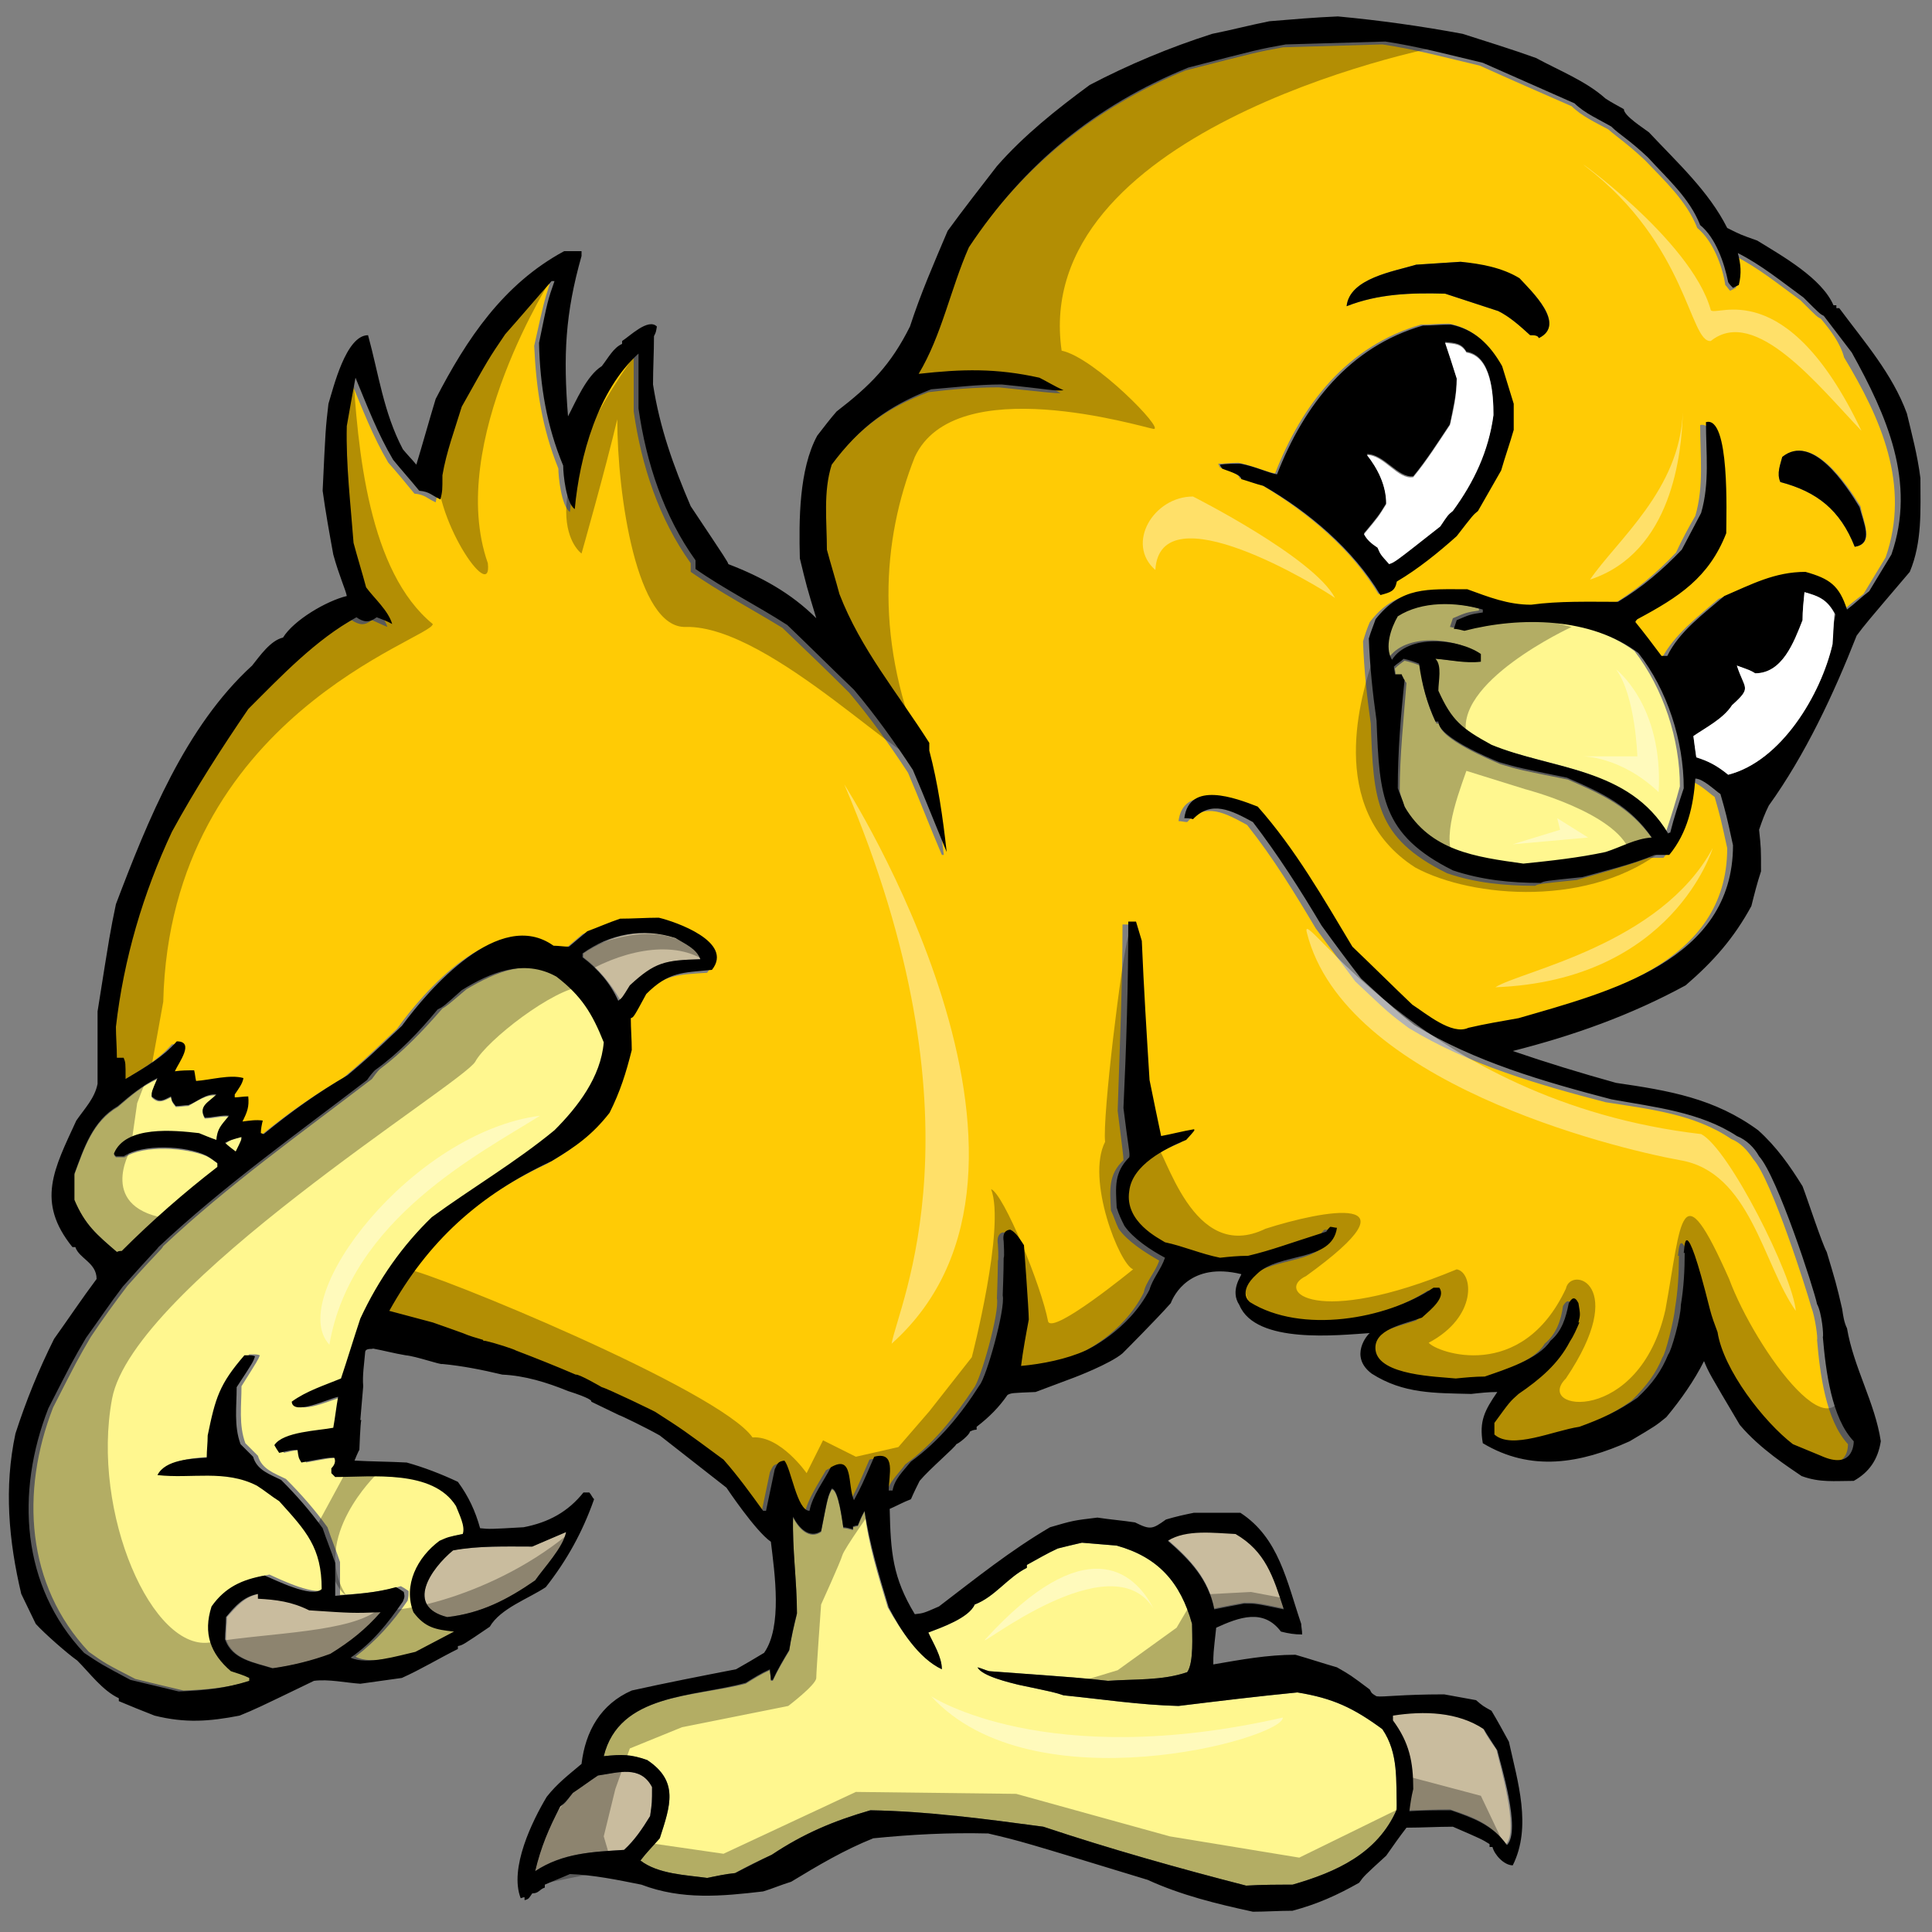 <?xml version="1.0" encoding="utf-8"?>
<!-- Generator: Adobe Illustrator 17.0.0, SVG Export Plug-In . SVG Version: 6.00 Build 0)  -->
<!DOCTYPE svg PUBLIC "-//W3C//DTD SVG 1.1//EN" "http://www.w3.org/Graphics/SVG/1.1/DTD/svg11.dtd">
<svg version="1.1" id="Layer_1" xmlns="http://www.w3.org/2000/svg" xmlns:xlink="http://www.w3.org/1999/xlink" x="0px" y="0px"
	 width="200px" height="200px" viewBox="0 0 200 200" enable-background="new 0 0 200 200" xml:space="preserve">
<rect x="0" y="0" width="200" height="200" fill="#808080" stroke="none"/>
<path id="color3" fill="#C9BC9E" d="M120.9,159.4c1.9-1.2,4.8-0.8,7-0.7c3.1,1.8,3.9,4.4,5,7.8c-2.9-0.6-2.9-0.6-4.1-0.6
	c-1.1,0.2-2.1,0.4-3.1,0.6C125.1,163.4,123.2,161.4,120.9,159.4z M145.8,187.4c1.4,0,2.8-0.1,4.3-0.1c2.4,0.8,4.3,1.5,5.8,3.6
	c1.4-1.4-0.7-8.4-1-9.8c-0.5-0.7-1-1.4-1.4-2.2c-2.6-1.8-6.2-2-9.4-1.4v0.5c1.7,2.3,2.1,4.2,2.1,7.1
	C146.1,185.9,145.9,186.7,145.8,187.4z M65.3,102c2.6-2.4,3.6-2.6,7.3-2.7c-0.4-1.1-1.7-1.6-2.6-2.2c-3.4-1.1-6.8-0.3-9.6,1.6v0.4
	c1.6,1.2,2.8,2.7,3.8,4.4C64.5,103.3,64.5,103.3,65.3,102z M67.5,185c-1.2-2.3-3.5-1.5-5.6-1.2c-0.9,0.6-1.7,1.2-2.6,1.8
	c-0.8,1.1-0.8,1.1-1.3,1.4c-1.2,2.3-2,4.1-2.6,6.7c2.8-1.9,6-2,9.2-2.2c1.1-1,1.9-2.2,2.7-3.5C67.5,186.6,67.5,186.6,67.5,185z
	 M39.5,166.8c-2.9,0.1-2.9,0.1-7.4-0.2c-1.8-0.9-3.4-1.1-5.3-1.2V165c-1.5,0.3-2.3,1.3-3.3,2.4c0,0.7-0.1,1.5-0.1,2.3
	c0.7,2.1,3,2.4,4.9,3c2.1-0.3,4.1-0.8,6.1-1.5C36.3,169.9,37.9,168.7,39.5,166.8z M46.3,167.4c3.5-0.4,6.3-1.8,9.1-3.8
	c0.9-1.3,2.9-3.4,3.2-5c-1.2,0.5-2.4,1-3.5,1.5c-2.7,0-5.7-0.1-8.3,0.4C44.6,162.4,41.9,166.3,46.3,167.4z"/>
<path id="color2" fill="#FFCB05" d="M188.5,33c-0.4-0.2-0.4-0.2-2.1-1.9c-2.2-1.6-4.4-3.4-6.8-4.6c0.3,1.2,0.4,2.1,0.1,3.3l-0.6,0.3
	c-0.2-0.2-0.3-0.4-0.5-0.6c-0.3-2-1.3-4.6-2.9-5.9c-1.1-2.8-3.4-4.9-5.4-7c-1.8-1.7-2.9-2.4-3.8-3.2c-1.3-0.7-2.8-1.4-3.8-2.4
	c-3.2-1.4-6.4-2.8-9.5-4.2c-3.4-0.8-6.7-1.7-10.1-2.2c-3.5,0.1-6.9,0.2-10.3,0.3c-2.7,0.5-2.7,0.5-10.1,2.4
	c-9.5,3.9-16.9,10-22.7,18.6c-1.9,4.3-2.8,9-5.2,13.1c4.5-0.5,8.1-0.6,12.5,0.4c0.8,0.4,1.6,0.8,2.5,1.3c-1,0-1.5-0.1-6.4-0.6
	c-2.5,0-4.9,0.2-7.3,0.5c-4.5,1.7-7.4,3.9-10.3,7.8c-0.9,2.8-0.5,5.9-0.5,8.8c0.4,1.5,0.9,3.1,1.3,4.6c2.3,5.8,6,10.2,9.3,15.4
	c0,0.2,0,0.5,0,0.8c0.9,3.4,1.4,7,1.8,10.5h-0.2c-1.2-2.8-2.3-5.7-3.5-8.5c-1.9-2.9-3.9-5.7-6.1-8.3c-2.3-2.3-4.6-4.5-6.9-6.7
	c-3.1-1.9-6.5-3.7-9.5-5.8c0-0.3,0-0.6,0-0.9c-3.3-4.6-5.1-10.1-5.9-15.7c0-1.9,0-3.8,0-5.7c-4.2,3.8-6.1,10.6-6.6,16.1
	c-0.9-0.6-1.2-3.7-1.2-4.5c-1.7-4.2-2.3-8.3-2.5-12.7c1-4.5,1-4.5,1.6-6.4c-0.1,0-0.2,0-0.3,0c-1.6,1.8-3.2,3.7-4.8,5.5
	c-1.7,2.5-1.7,2.5-4.5,7.5c-0.7,2.4-1.5,4.7-2,7.1c0,1.6,0,1.6-0.2,2.5c-0.9-0.4-1.1-0.8-2.2-0.9c-0.9-1.1-1.8-2.2-2.7-3.2
	c-1.6-2.7-2.7-5.6-3.9-8.5c-0.3,1.6-0.6,3.3-0.9,5c-0.1,4,0.3,8.1,0.7,12.1c0.4,1.5,0.9,3,1.3,4.6c0.8,1.2,2.3,2.5,2.7,3.8
	c-0.5-0.2-1.1-0.5-1.6-0.7c-0.8,0.6-1.3,0.5-2.1,0c-4.2,2.3-7.8,6.2-11.2,9.5c-2.8,4.1-5.5,8.3-7.9,12.7c-3,6.4-5,13.2-5.8,20.2
	c0,1.1,0,2.1,0.1,3.2h0.7c0.1,0.5,0.1,0.5,0.2,2.2c2-1.2,3.8-2.2,5.3-3.9c1.9,0,0.2,2.2-0.2,3.1c0.6,0,1.3-0.1,2-0.1
	c0,0.3,0.1,0.7,0.2,1.1c1.4-0.1,3.5-0.8,4.9-0.3c-0.1,0.7-0.5,1.2-0.9,1.7c0,0.1,0,0.2,0,0.3c0.5,0,1-0.1,1.4-0.1
	c0.1,1.2-0.1,1.6-0.6,2.6c0.7-0.1,1.3-0.3,2.1-0.1c-0.1,0.4-0.2,0.8-0.2,1.3c0.1,0,0.2,0,0.3,0.1c2.8-2.3,5.6-4.3,8.7-6.1
	c1.9-1.6,1.9-1.6,5.6-5.1c2.7-3.8,10.1-12.3,15.7-8.3c0.5,0,1.1,0,1.6,0.1c0.6-0.5,1.3-1.1,1.9-1.6c1.1-0.4,2.3-0.9,3.4-1.3
	c1.3,0,2.6-0.1,4-0.1c1.7,0.4,7.8,2.5,5.5,5.4c-3.1,0.2-4.6,0.2-6.8,2.5c-1.3,2.3-1.3,2.3-1.6,2.5c0,1.1,0.1,2.2,0.1,3.3
	c-0.6,2.4-1.2,4.3-2.3,6.5c-1.8,2.3-3.4,3.5-6,5c-7.5,3.5-12.8,8.3-16.8,15.5c1.5,0.4,3,0.8,4.5,1.2c1.3,0.5,2.3,0.8,3.1,1.1
	c0.7,0.3,1.4,0.5,2.1,0.7c0,0,0.1,0,0.1,0.1l0.1,0c1,0.3,3.1,0.9,3.2,1c2.1,0.8,4.1,1.6,6.2,2.5c0.4-0.1,2.7,1.3,2.7,1.3
	c0.5,0,5.7,2.6,5.6,2.6c2.7,1.8,2.7,1.8,7,4.9c1.4,1.7,2.8,3.5,4.1,5.3h0.3c0.3-1.4,0.6-2.9,0.9-4.3c0.3-0.6,0.3-0.8,1-0.9
	c0.7,0.9,1.3,5.2,2.6,5.2c0.3-1.5,1.4-3.1,2.2-4.5c2.4-1.4,1.7,1.7,2.4,3.4c0.8-1.5,0.8-1.5,2.1-4.5c2.3-0.6,1.5,1.9,1.5,3.5h0.3
	c0.2-1.2,1.2-2,1.9-3c2.9-2.1,5.1-4.9,7.1-7.9c0.7-0.8,2.7-7.9,2.4-9.3c0-0.1,0.1-2.7,0.1-3.9c0.1-0.1,0-1.7,0-1.7
	c-0.2-1.2,0.6-1.3,0.7-1.2c0.6,0.3,1.1,1,1.4,1.6c0,0.1,0.5,6.7,0.5,7.7c-0.3,1.6-0.5,3.2-0.8,4.8c2.2-0.2,4.7-0.7,6.7-1.6
	c0,0,4.4-1.9,6.6-6.3c0.2-1.1,1.2-2.1,1.6-3.3c-1.4-0.8-3.3-2-4.2-3.3c0,0,0,0,0,0c-0.3-0.6-0.5-1.3-0.8-1.9
	c-0.1-2.1-0.3-3.7,1.3-5.2c0-0.4-0.1-1.1-0.6-5.1c0.2-6.4,0.5-12.9,0.5-19.3c0.2,0,0.5,0,0.8,0c0.2,0.6,0.4,1.3,0.6,2
	c0.2,4.8,0.5,9.6,0.8,14.4c0.4,1.9,0.8,3.8,1.2,5.8c1.1-0.2,2.2-0.5,3.4-0.7c0.1,0.1,0.1,0.1-0.8,1.1c-2.2,0.9-5.5,2.6-5.9,5.3
	c-0.4,3.2,3.1,4.9,3.7,5.3c1.9,0.4,3.7,1.3,5.7,1.6c1-0.1,1.9-0.1,2.9-0.2c2.5-0.6,3.9-1.3,8.1-2.5c0.1-0.2,0.2-0.3,0.4-0.5
	c0.2,0,0.5,0,0.7,0.1c-0.5,3.6-6,2.6-8.3,4.8c-2,1.8-0.7,2.9-0.7,2.9c5.3,3.3,14.1,1.7,19-1.5h0.6c0.7,1-0.8,2.2-1.8,3.1
	c-2,0.7-5.2,1.2-4.8,3.4c0.4,2.7,6.3,2.7,8.3,2.9c1-0.1,2-0.2,3-0.2c2-0.7,5.7-1.8,6.8-3.7c0,0,0,0,0,0c1.2-1,1.7-2.4,1.9-3.9
	c0.3-0.5,0.6-0.8,1,0c0.1,1.2,0.1,1.2,0,2c0,0,0.1,0,0.1,0c-0.3,0.7-0.6,1.4-1,2c0,0,0,0,0,0c-1.2,2.4-3.1,4-5.3,5.4
	c-0.9,0.8-0.9,0.8-2.5,3c0,0.4,0,0.8,0,1.2c1.8,1.6,6.2-0.4,8.8-0.8c2.3-0.8,4-1.6,6-3c1.6-1.6,2.5-2.8,3.2-4.5
	c0.3-0.3,1.2-3.9,1.3-5.1c0.3-1.8,0.4-3.6,0.4-5.4c0,0,0,0-0.1,0c0.1-0.4,0.1-5,2.7,5.8c0.2,0.8,0.4,1.6,0.8,2.4
	c0.7,3.9,4.8,9.3,7.8,11.6c1,0.4,1.9,0.8,2.9,1.2c3.4,1.4,3.4-1.2,3.4-1.5c-2.3-2.5-2.9-7.3-3.2-10.8c0.1-0.1-0.2-2.4-0.6-3.4
	c-0.4-1.5-4.1-13.2-6-15.3c-0.6-0.9-1.3-1.7-2.3-2.1c-3.8-2.6-8.6-3.1-13-3.8c-6.9-1.8-14.2-3.9-20.4-7.7c-2-1.5-2-1.5-5.5-4.8
	c-1.4-1.9-2.8-3.7-4.1-5.5c-2.2-3.7-4.4-7.3-7.1-10.7c-2.2-1.2-4.3-2.4-6.2-0.3c-0.3,0-0.6-0.1-0.9-0.1c0.5-3.9,5.3-2.1,7.6-1.2
	c3.9,4.3,6.8,9.5,9.8,14.5c2,2,4.1,4,6.2,6c1.4,0.9,4.1,3.2,5.8,2.4c1.7-0.3,3.5-0.7,5.2-1c9.3-2.7,22.2-5.9,22.2-17.9
	c-0.7-3.2-0.7-3.2-1.3-5.3c-0.6-0.4-1.8-1.6-2.6-1.6c-0.2,2.8-0.8,5.7-2.7,7.9h-1.5c-2.5,0.9-5,1.6-7.5,2.3
	c-3.9,0.4-3.9,0.4-4.3,0.6c-3.1,0-6.2-0.3-9.1-1.3c-7.5-3.7-7.6-7.6-7.9-15.5c-0.4-2.8-0.7-5.6-0.8-8.5c0.2-0.7,0.4-1.3,0.7-2
	c2.6-3.4,5.3-3.1,9.5-3.1c2.2,0.9,4.2,1.6,6.6,1.6c2.9-0.5,6-0.3,9-0.3c2.5-1.5,4.6-3.3,6.6-5.4c0.6-1.3,1.3-2.6,2-3.8
	c0.9-3.1,0.5-6.2,0.5-9.4c2.5-0.6,2.1,9.7,2.1,11.5c-1.8,4.6-5,6.6-9.2,8.9c-0.1,0.1-0.1,0.2-0.2,0.3c0.9,1.2,1.8,2.3,2.7,3.5h0.6
	c1.3-2.5,3.8-4.4,5.9-6.2c2.8-1.2,5.2-2.5,8.4-2.5c2.5,0.7,3.5,1.4,4.3,3.9c0.7-0.7,1.5-1.3,2.3-1.9c0.8-1.3,1.5-2.5,2.3-3.8
	c2.6-7.5-0.5-14.4-4.3-20.7C190.5,35.5,189.5,34.2,188.5,33z M156.5,44.4c-0.4,1.4-0.9,2.8-1.3,4.2c-0.8,1.4-1.6,2.8-2.4,4.2
	c-0.5,0.4-0.5,0.4-2.2,2.6c-1.9,1.7-4,3.4-6.2,4.7c-0.1,1.1-0.6,1.2-1.7,1.4c-2.8-4.7-7.4-8.5-12.1-11.3c-0.8-0.2-1.5-0.5-2.3-0.7
	c0-0.5-1.5-0.9-2-1.1c-0.1-0.1-0.1-0.3-0.2-0.4c0.7,0,1.3-0.1,2.1-0.1c1.5,0.3,3,1,3.8,1.1c2.8-7.2,7.5-13.2,15.1-15.4
	c1,0,1.9-0.1,2.9-0.1c2.5,0.5,4,2,5.1,4.1c0.4,1.3,0.8,2.6,1.2,3.9V44.4L156.5,44.4z M159.3,35c-0.1-0.3-0.5-0.3-0.9-0.3
	c-1.1-1-2.1-1.9-3.3-2.5c-1.8-0.6-3.7-1.2-5.5-1.8c-3.5-0.1-6.9,0-10.2,1.3c0.3-2.9,4.9-3.6,7.2-4.3c1.5-0.1,3.1-0.2,4.6-0.3
	c2.1,0.3,4.3,0.7,6.1,1.8C158.5,30.1,162.2,33.5,159.3,35z M192,56.6c-1.5-3.8-3.9-5.7-7.7-6.7c-0.4-0.9,0-1.8,0.2-2.6
	c3.2-2.5,6.7,2.9,8.1,5.1C192.9,54.1,194.1,56.3,192,56.6z"/>
<path id="color1" fill="#FFF78F" d="M91.9,166.4c1.3,2.3,3.2,5.2,5.6,6.4c0-1.3-0.9-2.7-1.4-3.8c1.3-0.5,4.2-1.5,4.8-2.9
	c2.1-0.8,3.4-2.8,5.4-3.8v-0.3c1.1-0.6,2.1-1.2,3.2-1.7c0.8-0.2,1.6-0.4,2.5-0.6c1.2,0.1,2.4,0.2,3.6,0.3c4.3,1.2,6.6,3.8,7.8,8.1
	c0,1.1,0.2,4-0.5,5c-2.6,0.9-5.5,0.7-8.2,0.9c-2.7-0.3-2.7-0.3-12.3-1c-0.4-0.1-0.8-0.3-1.2-0.4c0.4,0.9,3.4,1.6,4.2,1.8
	c3.8,0.8,3.8,0.8,4.7,1.1c4,0.4,7.9,1,11.9,1.1c4.1-0.5,8.2-1,12.3-1.4c3.7,0.6,5.8,1.6,8.8,3.8c1.7,2.5,1.4,5.3,1.5,8.3
	c-2,4.6-6.3,6.5-10.8,7.8c-1.6,0-3.2,0-4.8,0.1c-7-1.8-14.1-3.8-21-6.1c-6-0.8-11.9-1.6-17.9-1.7c-3.8,1.1-6.9,2.4-10.2,4.6
	c-1.3,0.6-2.6,1.2-3.8,1.9c-1,0.1-1.9,0.3-2.9,0.5c-2.2-0.3-5.1-0.4-6.9-1.8c0.6-0.8,1.3-1.5,2-2.3c1.1-3.4,2-5.9-1.3-8.1
	c-1.7-0.6-2.6-0.6-4.5-0.4c1.6-6.5,9.3-6.1,14.7-7.5c0.8-0.5,1.6-1,2.5-1.4c0,0.3,0.1,0.7,0.1,1.1H80c0.5-1.1,1.1-2.1,1.7-3.1
	c0.2-1.3,0.5-2.6,0.8-3.8c0-3.3-0.5-6.7-0.4-10c0.6,1.2,1.7,2.3,2.9,1.5c0.7-3.6,0.7-3.6,1.1-4.4c0.7,0,1.1,3.4,1.2,4
	c0.3,0,0.6,0.1,1,0.2v-0.3c0.1,0,0.3-0.1,0.5-0.1c0.2-0.5,0.4-1,0.7-1.5C89.9,159.9,90.9,163.1,91.9,166.4z M12.2,129.7
	c0.1,0,0.3-0.1,0.5-0.1c3.1-3.1,6.4-6,9.9-8.7v-0.4c-0.4-0.3-0.8-0.6-1.2-0.8c-2.1-0.9-6.5-1.2-8.5,0.1H12c-0.1-0.1-0.2-0.2-0.2-0.3
	c1.2-2.8,6.3-2.4,8.8-2.1c0.6,0.2,1.2,0.4,1.8,0.7c0.1-1.2,0.5-1.6,1.3-2.5c-0.7-0.1-1.7,0.2-2.5,0.2c-0.7-1.2,0.4-1.6,1.2-2.4
	c-1.1-0.1-2,0.6-2.9,1.1c-0.4,0-0.9,0.1-1.3,0.1c-0.4-0.5-0.4-0.5-0.5-1c-0.8,0.4-1.3,0.7-2,0c0-0.5,0-0.5,0.6-1.9
	c-1.7,0.8-2.7,1.7-4.1,2.9c-2.6,1.5-3.5,4.3-4.5,7v2.7C8.8,126.8,10,127.8,12.2,129.7z M172.5,86c0.5-1.5,1-3.1,1.4-4.6
	c0-4.9-1.7-10.1-4.7-14c-5-3.7-12.2-3.8-18-2.3c-0.4-0.1-0.7-0.1-1.1-0.2c0.1-0.3,0.2-0.6,0.3-0.9c1.4-0.6,1.4-0.6,2.7-0.8V63
	c-2.8-0.8-6.3-0.9-8.8,0.7c-0.8,1.2-1.4,3.2-0.6,4.5c1.7-2.7,6.9-2.2,9.2-0.6c0,0.2,0,0.5,0,0.8c-1.5,0.2-3.1-0.1-4.7-0.3
	c0.7,0.7,0.3,2.3,0.3,3.3c1.4,3.1,2.4,3.9,5.5,5.6c6.3,2.6,14.3,2.3,17.9,9C172.3,86.1,172.4,86,172.5,86z M25,117.7
	c-1.1,0.3-1.1,0.3-1.7,0.7c0.3,0.3,0.7,0.6,1.1,0.9C25,118,25,118,25,117.7z M145.5,83.7c2.6,4.6,7.3,5.2,12.3,5.9
	c2.9-0.3,5.7-0.6,8.5-1.2c1.6-0.5,3.1-1.3,4.8-1.5c-2.3-3.3-5.1-4.6-8.8-6.2c-5-1-5-1-7-1.6c-0.9-0.4-6.3-2.6-6.3-4.2h-0.3
	c-1-2-1.4-3.8-1.7-6c-0.5-0.2-1.1-0.4-1.6-0.5c-0.3,0.2-0.7,0.5-1,0.8c0,0.2,0.1,0.5,0.1,0.8c0.2,0,0.4,0,0.7,0
	c0.1,0.2,0.2,0.5,0.4,0.7c-0.3,3.8-0.7,7.5-0.7,11.2C145,82.4,145.2,83,145.5,83.7z M45.2,125.9c4.2-3,8.8-5.7,12.7-9
	c2.5-2.5,4.8-5.6,5.1-9.1c-1.2-3.1-2.3-4.8-4.9-6.8c-3.4-1.9-6.9-0.3-9.8,1.4c-2,1.7-2,1.7-2.5,2c-2,2.3-4.1,4.5-6.5,6.3
	c-0.3,0.3-0.5,0.6-0.8,1c-7.3,5.6-14.9,11-21.6,17.3c-0.2,0.4-0.5,0.5-3.7,4.1c-1.3,1.7-2.6,3.5-3.8,5.3c-1.4,2.4-1.4,2.4-3.9,7.3
	c-3.4,8.7-2.8,18.4,3.7,25.3c1.7,1.2,1.7,1.2,4.8,2.8c1.6,0.4,3.3,0.8,5,1.2c2.6-0.1,4.8-0.3,7.3-1.1v-0.3c-0.6-0.2-1.3-0.5-1.9-0.7
	c-2.2-1.9-2.9-3.9-2-6.7c1.4-2,3.2-2.8,5.5-3.2c1.1,0.5,5,2.4,5.9,1.4c0-4.3-1.6-6-4.4-9.1c-0.8-0.6-1.5-1.1-2.3-1.6
	c-3.4-1.7-6.9-0.6-10.3-1.1c0.8-1.6,3.5-1.7,5.1-1.8c0-0.8,0-1.5,0.1-2.3c0.8-3.8,1.1-5.2,3.8-8.3c0.8,0,0.8,0,1.1,0.1
	c-0.2,0.5-0.2,0.5-1.9,3.2c0,2-0.3,4,0.4,5.9c0.4,0.4,0.8,0.8,1.3,1.3c0.4,1.4,1.7,1.8,2.9,2.4c1.6,1.6,3,3.2,4.3,5
	c0.4,1.2,0.9,2.4,1.3,3.6c0,1.1,0,2.2,0,3.4c2.2-0.1,4.2-0.3,6.3-0.9c0.2,0.1,0.5,0.3,0.8,0.5c0,0.5,0,0.5-0.1,1
	c-1.6,2.3-3.2,4.1-5.4,5.8c1.7,0.9,4.9-0.1,6.7-0.6c1.3-0.7,2.6-1.4,4-2.1c-2-0.1-3.1-0.4-4.2-2c-1.2-2.8,0.4-5.7,2.7-7.4
	c0.9-0.4,0.9-0.4,2.4-0.7c0.2-0.8-0.4-2.1-0.7-2.9c-2.4-3.8-8.7-3-12.5-3c-0.1-0.1-0.3-0.3-0.4-0.4V152c0.3-0.2,0.5-0.7,0.3-1.1
	c-0.7,0-0.7,0-3.4,0.5c-0.3-0.5-0.3-0.5-0.4-1.3c-0.6,0-0.6,0-1.9,0.3c-0.2-0.3-0.4-0.6-0.5-0.8c0.8-1.4,4.5-1.5,6.1-1.8
	c0.1-1.1,0.3-2.1,0.5-3.2c-1,0.2-4.7,2-4.8,0.5c1.6-1,3.4-1.7,5.1-2.4c0.6-2.1,1.3-4.1,2-6.2C39.2,132.4,41.7,128.9,45.2,125.9z"/>
<path id="outline" d="M150.2,33.6c-1,0-2,0.1-2.9,0.1c-7.6,2.2-12.3,8.2-15.1,15.4c-0.8-0.1-2.2-0.8-3.8-1.1c-0.7,0-1.4,0-2.1,0.1
	c0,0.1,0.1,0.2,0.2,0.4c0.4,0.2,2,0.6,2,1.1c0.7,0.2,1.5,0.5,2.3,0.7c4.7,2.7,9.3,6.6,12.1,11.3c1.1-0.3,1.5-0.4,1.7-1.4
	c2.2-1.3,4.3-3,6.2-4.7c1.7-2.2,1.7-2.2,2.2-2.6c0.8-1.4,1.6-2.8,2.4-4.2c0.4-1.4,0.9-2.8,1.3-4.2v-2.7c-0.4-1.3-0.8-2.6-1.2-3.9
	C154.2,35.6,152.6,34.1,150.2,33.6z M150.4,52.8c-0.5,0.4-0.5,0.4-1.3,1.6c-4.8,3.7-4.8,3.7-5.3,3.9c-0.8-1-0.8-1-1.2-1.7
	c-0.6-0.4-1.1-0.8-1.4-1.4c1.5-1.8,1.5-1.8,2.3-3.1c0-1.9-0.9-3.6-2-5.1c1.8,0,3.2,2.5,4.8,2.3c1.4-1.7,2.6-3.6,3.8-5.4
	c0.3-1.7,0.7-3,0.7-4.8c-0.4-1.3-0.8-2.5-1.2-3.7c1,0.1,1.7,0.1,2.2,1c2.6,0.4,2.8,4.4,2.8,6.5C154.1,46.6,152.6,49.8,150.4,52.8z
	 M197.4,42.8c-1.5-4.1-4.4-7.4-7-10.9h-0.3v-0.3h-0.3c-1.2-2.8-5.3-5.1-7.9-6.7c-1.7-0.6-1.7-0.6-3.1-1.3c-1.9-3.8-5.2-6.8-8.1-9.9
	c-0.5-0.4-2.6-1.7-2.6-2.4c-0.7-0.4-1.3-0.7-1.9-1.1c-2-1.8-4.8-2.9-7.2-4.2c-2.5-0.9-5.1-1.7-7.6-2.5c-4.3-0.8-8.6-1.4-12.9-1.8
	c-2.4,0.1-4.7,0.3-7.1,0.5c-2,0.4-3.9,0.9-5.9,1.3c-4.4,1.4-8.7,3.2-12.7,5.3c-3.4,2.5-6.8,5.2-9.6,8.4c-1.7,2.2-3.5,4.5-5.1,6.7
	c-1.4,3.3-2.8,6.5-3.9,9.9c-2,4-4.1,6.1-7.6,8.8c-0.7,0.8-1.3,1.6-2,2.5c-1.9,3.5-1.9,8.8-1.8,12.7c0.7,2.9,0.7,2.9,1.7,6.2
	c-2.6-2.6-5.7-4.3-9.1-5.6c-0.1-0.3-0.1-0.3-3.9-6c-1.8-4.2-3.2-8.1-3.9-12.6c0-1.7,0.1-3.3,0.1-5c0.2-0.4,0.2-0.4,0.3-1
	c-0.9-0.9-2.8,1-3.6,1.5v0.3c-0.9,0.4-1.4,1.4-2.1,2.3c-1.6,1-2.7,3.7-3.5,5.2c-0.5-6.3-0.3-10.6,1.4-16.6c0-0.2,0-0.4,0-0.5
	c-0.6,0-1.2,0-1.8,0c-6.3,3.4-10.1,9.1-13.3,15.3c-0.7,2.3-1.3,4.5-2,6.8c-0.5-0.6-1-1.1-1.4-1.6c-2-3.8-2.5-7.8-3.6-11.8
	c-2.3,0-3.6,5.5-4.1,7.1c-0.3,2.6-0.3,2.6-0.6,9c0.3,2.2,0.7,4.4,1.1,6.6c0.6,2.2,1.3,3.7,1.4,4.3c-2.1,0.5-5.5,2.5-6.6,4.3
	c-1.3,0.3-2.4,1.9-3.2,2.9c-6.9,6.3-10.8,16-14.1,24.7c-0.6,2.9-0.6,2.9-1.9,11.1v7.5c-0.3,1.5-1.3,2.5-2.2,3.8
	c-2.3,5-4.2,8.4-0.4,13.1h0.3c0.4,1.2,2.2,1.6,2.2,3.3c-1.5,2-2.9,4.1-4.4,6.2c-1.6,3.2-2.9,6.4-4,9.8c-1.2,5.6-0.7,11.1,0.6,16.6
	c0.5,1,1,2.1,1.5,3.1c0.9,1,3.3,3.1,4.3,3.8c1.3,1.3,2.6,3.1,4.3,3.9v0.3c1.2,0.5,2.4,1,3.7,1.5c3.2,0.8,5.7,0.6,8.8,0
	c1.7-0.7,1.7-0.7,7.7-3.6c1.5-0.2,3.3,0.2,4.8,0.3c1.4-0.2,2.9-0.4,4.3-0.6c2-0.9,3.8-2,5.8-3v-0.3c0.5-0.1,0.5-0.1,3.3-2
	c1.1-1.9,4-2.9,5.8-4.1c2.2-2.8,3.8-5.7,5-9.1c-0.2-0.2-0.3-0.5-0.5-0.7h-0.6c-1.6,2-3.6,3.1-6.2,3.6c-3.5,0.2-3.5,0.2-4.5,0.1
	c-0.5-1.8-1.2-3.3-2.3-4.8c-1.7-0.8-3.5-1.5-5.3-2c-1.8-0.1-3.7-0.1-5.4-0.2c0,0,0.4-1,0.5-1.1c0,0,0.1-2.8,0.2-3.1c0,0-0.1,0-0.1,0
	c0.1-1.2,0.2-2.4,0.3-3.5c0,0,0,0,0,0c-0.1-1.1,0.1-2.3,0.2-3.5c0-0.5,0.8-0.3,0.8-0.4c1.1,0.2,2.2,0.5,3.4,0.7
	c1.1,0.1,3.6,1,3.8,0.9c2.1,0.2,4.1,0.6,6.2,1.1c2.3,0.1,4.6,0.8,6.8,1.7c0,0,0,0,0,0c2.2,0.7,2.5,1,2.4,1.1c1,0.5,1.9,0.9,2.9,1.4
	c0.1,0,2.8,1.3,4.2,2.1c2.3,1.8,4.6,3.6,6.9,5.4c0,0,3,4.5,4.6,5.6c0.4,3.3,1.2,8.8-0.7,11.5c-1,0.6-2,1.2-2.9,1.7
	c-3.6,0.7-7.2,1.4-10.8,2.2c-3.2,1.4-4.8,4.2-5.2,7.6c-1.3,1.1-2.5,2-3.6,3.4c-1.5,2.5-3.9,7.4-2.7,10.5c0.1,0,0.2-0.1,0.4-0.1v0.3
	c0.5-0.1,0.5-0.3,0.8-0.7c0.7,0,0.7-0.4,1.3-0.6v-0.3c0.9-0.4,1.7-0.7,2.6-1.1c2.5,0.1,4.9,0.6,7.4,1.1c4.2,1.6,8.3,1.2,12.6,0.7
	c1-0.3,1.9-0.7,2.9-1c2.8-1.7,5.5-3.3,8.5-4.5c4-0.4,7.8-0.6,11.9-0.5c3.4,0.8,3.4,0.8,16.5,4.8c3.5,1.6,7.2,2.5,10.9,3.3
	c1.3,0,2.7-0.1,4.1-0.1c2.6-0.7,4.6-1.6,6.9-2.9c0.5-0.7,0.5-0.7,2.8-2.8c0.7-1,1.4-2,2.1-2.9c1.6,0,3.2-0.1,4.8-0.1
	c3,1.3,3,1.3,3.8,1.8v0.3h0.3c0.2,0.8,1.2,1.9,2.1,1.9c2-4,0.5-8.7-0.4-12.8c-0.6-1.1-1.2-2.2-1.8-3.2c-0.9-0.5-0.9-0.5-1.6-1.1
	c-1.1-0.2-2.2-0.4-3.3-0.6c-4.5,0-6.3,0.3-7,0.2c-0.5-0.3-0.5-0.3-0.7-0.7c-2-1.5-2-1.5-3.4-2.3c-1.4-0.4-2.9-0.9-4.3-1.3
	c-2.9,0-5.6,0.5-8.5,1c0-1.1,0-1.1,0.3-3.8c2.4-1.1,4.9-2,6.7,0.4c0.8,0.2,1.4,0.3,2.2,0.3c0-0.4-0.1-0.8-0.1-1.1
	c-1.5-4.4-2.3-8.9-6.3-11.5h-4.8c-1,0.2-1.9,0.4-2.9,0.7c-1.4,1-1.6,1.1-3.2,0.3c-1.3-0.2-2.6-0.3-3.9-0.5c-2.5,0.3-2.5,0.3-4.9,1
	c-4.1,2.4-7.7,5.3-11.5,8.2c-1.6,0.7-1.6,0.7-2.5,0.8c-2.3-3.8-2.5-6.4-2.6-10.9c0.7-0.3,1.4-0.7,2.2-1c0.3-0.7,0.6-1.3,0.9-1.9
	c1-1.2,3.7-3.5,3.8-3.8c0.3-0.1,1.4-1,1.4-1.3c0.2-0.1,0.4-0.2,0.7-0.2v-0.3c1.3-1,2.3-2,3.2-3.3c0.4-0.2,0.4-0.2,2.9-0.3
	c1.3-0.5,2.7-1,4-1.5c0,0,3.7-1.4,5-2.5c0.1-0.1,3.5-3.5,5-5.2c0,0,0,0,0,0c0.3-0.8,2-4.3,7.3-3c0,0.2-1.2,1.7-0.2,3.2
	c1.7,4.1,10.3,3.1,13.5,2.9c-0.2,0.1-2.2,2.4,0.2,4.2c3.3,2.1,6.5,2,10.3,2.1c0.9-0.1,1.8-0.2,2.7-0.2c-1.3,1.9-1.9,3-1.5,5.3
	c5,3,10.1,2.1,15.2-0.2c2.7-1.6,2.7-1.6,3.8-2.5c1.5-1.8,2.9-3.8,3.9-5.8c0.5,1.2,0.5,1.2,3.7,6.6c2.1,2.5,5.1,4.4,6.4,5.3
	c1.9,0.7,3.4,0.5,5.4,0.5c1.6-0.9,2.5-2.2,2.8-4.1c-0.6-4-2.8-7.6-3.5-11.7c-0.3-0.6-0.4-1.3-0.5-2c-0.6-2.6-0.7-2.9-1.6-5.9
	c-0.5-0.9-2-5.5-2.5-6.8c-1.3-2.1-2.7-4.1-4.6-5.8c-4.5-3.3-9.2-4.1-14.7-4.9c-3.6-1-7.2-2.1-10.7-3.3c6.3-1.6,12.2-3.7,17.9-6.8
	c2.9-2.5,5-4.9,6.8-8.2c0.3-1.2,0.6-2.4,1-3.6c0-2.4,0-2.4-0.2-4.3c0.3-0.9,0.6-1.7,1-2.5c3.8-5.3,6.7-11.5,9.1-17.6
	c0.9-1.2,0.9-1.2,5.5-6.6c1.3-3.1,1.1-6.4,1.1-9.7C198.5,47.1,197.9,44.9,197.4,42.8z M7.7,124.2v-2.7c1-2.7,1.9-5.5,4.5-7
	c1.4-1.2,2.5-2.1,4.1-2.9c-0.6,1.4-0.6,1.4-0.6,1.9c0.8,0.7,1.2,0.4,2,0c0.1,0.5,0.1,0.5,0.5,1c0.4,0,0.9-0.1,1.3-0.1
	c1-0.4,1.8-1.2,2.9-1.1c-0.8,0.8-1.9,1.2-1.2,2.4c0.8,0,1.8-0.3,2.5-0.2c-0.8,1-1.2,1.3-1.3,2.5c-0.6-0.2-1.3-0.5-1.8-0.7
	c-2.6-0.3-7.6-0.8-8.8,2.1c0,0.1,0.1,0.2,0.2,0.3h0.8c2-1.3,6.4-1.1,8.5-0.1c0.4,0.2,0.8,0.5,1.2,0.8v0.4c-3.5,2.7-6.8,5.6-9.9,8.7
	c-0.2,0-0.3,0-0.5,0.1C10,127.8,8.8,126.8,7.7,124.2z M25,117.7c0,0.3,0,0.3-0.6,1.5c-0.4-0.3-0.8-0.6-1.1-0.9
	C23.9,118,23.9,118,25,117.7z M28.2,172.7c-1.9-0.6-4.2-0.9-4.9-3c0-0.8,0.1-1.5,0.1-2.3c1-1.2,1.8-2.1,3.3-2.4v0.5
	c1.9,0.1,3.5,0.3,5.3,1.2c4.5,0.3,4.5,0.3,7.4,0.2c-1.6,1.8-3.1,3-5.2,4.3C32.3,171.9,30.3,172.4,28.2,172.7z M55.1,160.1
	c1.2-0.5,2.3-1,3.5-1.5c-0.3,1.6-2.3,3.7-3.2,5c-2.9,2-5.6,3.4-9.1,3.8c-4.4-1.1-1.7-5,0.6-6.9C49.5,160,52.5,160.1,55.1,160.1z
	 M37.3,136.5c-0.7,2.1-1.3,4.1-2,6.2c-1.7,0.7-3.6,1.3-5.1,2.4c0.1,1.5,3.8-0.3,4.8-0.5c-0.2,1.1-0.3,2.1-0.5,3.2
	c-1.5,0.3-5.2,0.4-6.1,1.8c0.1,0.2,0.3,0.5,0.5,0.8c1.3-0.3,1.3-0.3,1.9-0.3c0.1,0.8,0.1,0.8,0.4,1.3c2.7-0.5,2.7-0.5,3.4-0.5
	c0.2,0.4,0,0.8-0.3,1.1v0.5c0.1,0.1,0.2,0.2,0.4,0.4c3.8,0,10.1-0.8,12.5,3c0.3,0.8,1,2.1,0.7,2.9c-1.5,0.3-1.5,0.3-2.4,0.7
	c-2.3,1.7-3.8,4.6-2.7,7.4c1.2,1.6,2.3,1.8,4.2,2c-1.3,0.7-2.7,1.4-4,2.1c-1.8,0.4-5,1.4-6.7,0.6c2.3-1.6,3.8-3.5,5.4-5.8
	c0.2-0.5,0.2-0.5,0.1-1c-0.3-0.2-0.6-0.4-0.8-0.5c-2.1,0.6-4.1,0.7-6.3,0.9c0-1.2,0-2.3,0-3.4c-0.4-1.2-0.9-2.4-1.3-3.6
	c-1.3-1.8-2.7-3.4-4.3-5c-1.2-0.6-2.5-1-2.9-2.4c-0.4-0.4-0.9-0.9-1.3-1.3c-0.7-1.9-0.4-3.9-0.4-5.9c1.7-2.6,1.7-2.6,1.9-3.2
	c-0.3-0.1-0.3-0.1-1.1-0.1c-2.6,3-3,4.4-3.8,8.3c0,0.8-0.1,1.5-0.1,2.3c-1.6,0.1-4.3,0.2-5.1,1.8c3.5,0.4,7-0.6,10.3,1.1
	c0.8,0.5,1.5,1.1,2.3,1.6c2.8,3.1,4.4,4.8,4.4,9.1c-1,1-4.9-1-5.9-1.4c-2.3,0.4-4.1,1.2-5.5,3.2c-0.9,2.8-0.1,4.9,2,6.7
	c0.6,0.2,1.3,0.4,1.9,0.7v0.3c-2.5,0.8-4.7,1-7.3,1.1c-1.7-0.4-3.3-0.8-5-1.2c-3-1.6-3-1.6-4.8-2.8c-6.5-6.9-7.1-16.6-3.7-25.3
	c2.5-4.9,2.5-4.9,3.9-7.3c1.3-1.8,2.5-3.6,3.8-5.3c3.2-3.6,3.5-3.8,3.7-4.1c6.7-6.3,14.3-11.7,21.6-17.3c0.2-0.3,0.5-0.7,0.8-1
	c2.5-1.8,4.6-4,6.5-6.3c0.6-0.3,0.6-0.3,2.5-2c2.9-1.8,6.4-3.3,9.8-1.4c2.6,2,3.7,3.8,4.9,6.8c-0.3,3.6-2.7,6.7-5.1,9.1
	c-4,3.3-8.6,6-12.7,9C41.7,128.9,39.2,132.4,37.3,136.5z M60.3,99.1v-0.4c2.8-2,6.2-2.7,9.6-1.6c1,0.6,2.2,1.1,2.6,2.2
	c-3.7,0.1-4.7,0.3-7.3,2.7c-0.8,1.3-0.8,1.3-1.2,1.6C63.2,101.8,61.9,100.3,60.3,99.1z M55.4,193.7c0.6-2.5,1.4-4.4,2.6-6.7
	c0.5-0.4,0.5-0.4,1.3-1.4c0.9-0.6,1.7-1.2,2.6-1.8c2.1-0.3,4.4-1.1,5.6,1.2c0,1.6,0,1.6-0.2,3c-0.8,1.3-1.6,2.5-2.7,3.5
	C61.4,191.7,58.3,191.8,55.4,193.7z M144.2,177.6c3.2-0.5,6.7-0.4,9.4,1.4c0.4,0.7,0.9,1.4,1.4,2.2c0.3,1.3,2.5,8.3,1,9.8
	c-1.5-2.1-3.5-2.8-5.8-3.6c-1.4,0-2.9,0-4.3,0.1c0.1-0.8,0.2-1.5,0.4-2.3c0-2.8-0.4-4.8-2.1-7.1L144.2,177.6L144.2,177.6z
	 M127.9,158.8c3.1,1.8,3.9,4.4,5,7.8c-2.9-0.6-2.9-0.6-4.1-0.6c-1.1,0.2-2.1,0.4-3.1,0.6c-0.6-3.1-2.5-5.1-4.8-7.1
	C122.8,158.3,125.7,158.7,127.9,158.8z M97.5,172.8c0-1.3-0.9-2.7-1.4-3.8c1.3-0.5,4.2-1.5,4.8-2.9c2.1-0.8,3.4-2.8,5.4-3.8v-0.3
	c1.1-0.6,2.1-1.2,3.2-1.7c0.8-0.2,1.6-0.4,2.5-0.6c1.2,0.1,2.4,0.2,3.6,0.3c4.3,1.2,6.6,3.8,7.8,8.1c0,1.1,0.2,4-0.5,5
	c-2.6,0.9-5.5,0.7-8.2,0.9c-2.7-0.3-2.7-0.3-12.3-1c-0.4-0.1-0.8-0.3-1.2-0.4c0.4,0.9,3.4,1.6,4.2,1.8c3.8,0.8,3.8,0.8,4.7,1.1
	c4,0.4,7.9,1,11.9,1.1c4.1-0.5,8.2-1,12.3-1.4c3.7,0.6,5.8,1.6,8.8,3.8c1.7,2.5,1.4,5.3,1.5,8.3c-2,4.6-6.3,6.5-10.8,7.8
	c-1.6,0-3.2,0-4.8,0.1c-7-1.8-14.1-3.8-21-6.1c-6-0.8-11.9-1.6-17.9-1.7c-3.8,1.1-6.9,2.4-10.2,4.6c-1.3,0.6-2.6,1.3-3.8,1.9
	c-1,0.1-1.9,0.3-2.9,0.5c-2.2-0.3-5.1-0.4-6.9-1.8c0.6-0.8,1.3-1.5,2-2.3c1.1-3.4,2-5.9-1.3-8.1c-1.7-0.6-2.6-0.6-4.5-0.4
	c1.6-6.5,9.3-6.1,14.7-7.6c0.8-0.5,1.6-1,2.5-1.4c0,0.3,0.1,0.7,0.1,1.1H80c0.5-1.1,1.1-2.1,1.7-3.1c0.2-1.3,0.5-2.6,0.8-3.8
	c0-3.3-0.5-6.7-0.4-10c0.6,1.2,1.7,2.3,2.9,1.5c0.7-3.6,0.7-3.6,1.1-4.4c0.7,0,1.1,3.4,1.2,4c0.3,0,0.6,0.1,1,0.2v-0.3
	c0.1,0,0.3-0.1,0.5-0.1c0.2-0.5,0.4-1,0.7-1.5c0.5,3.4,1.5,6.7,2.5,10C93.2,168.7,95.1,171.7,97.5,172.8z M189.7,66.7
	c-1.2,5.2-5.3,12.1-10.8,13.5c-1.1-0.9-2-1.4-3.3-1.8c-0.1-0.7-0.2-1.4-0.3-2.2c1.3-0.9,3.1-1.8,4-3.2c2.1-1.9,1.3-1.6,0.5-4.1
	c1.4,0.5,1.4,0.5,1.9,0.8c2.8,0,4-3.2,4.9-5.5c0-1,0.1-1.9,0.2-2.9c1.5,0.4,2.4,0.8,3.2,2.3C189.8,64.6,189.7,65.6,189.7,66.7z
	 M195.8,57.4c-0.8,1.3-1.5,2.5-2.3,3.8c-0.8,0.6-1.5,1.3-2.3,1.9c-0.8-2.5-1.8-3.2-4.3-3.9c-3.2,0-5.6,1.3-8.4,2.5
	c-2.1,1.8-4.7,3.7-5.9,6.2h-0.6c-0.9-1.2-1.8-2.4-2.7-3.5c0-0.1,0.1-0.2,0.2-0.3c4.3-2.3,7.4-4.3,9.2-8.9c0-1.9,0.4-12.2-2.1-11.5
	c0,3.2,0.4,6.3-0.5,9.4c-0.7,1.3-1.3,2.5-2,3.8c-2,2.1-4.1,3.9-6.6,5.4c-3,0-6.1-0.1-9,0.3c-2.4,0-4.4-0.8-6.6-1.6
	c-4.2,0-6.8-0.3-9.5,3.1c-0.2,0.6-0.5,1.3-0.7,2c0.1,2.8,0.4,5.7,0.8,8.5c0.3,7.8,0.5,11.8,7.9,15.5c3,1,6,1.3,9.1,1.3
	c0.4-0.2,0.4-0.2,4.3-0.6c2.5-0.7,5.1-1.3,7.5-2.3h1.5c1.9-2.3,2.5-5.1,2.7-7.9c0.8,0,2,1.2,2.6,1.6c0.6,2.1,0.6,2.1,1.3,5.3
	c0,12-12.9,15.2-22.2,17.9c-1.7,0.3-3.5,0.6-5.2,1c-1.7,0.8-4.4-1.5-5.8-2.4c-2.1-2-4.1-4-6.2-6c-3-5-5.9-10.1-9.8-14.5
	c-2.3-0.9-7.1-2.7-7.6,1.2c0.3,0,0.6,0,0.9,0.1c1.9-2,4-0.9,6.2,0.3c2.6,3.4,4.9,7,7.1,10.7c1.3,1.8,2.7,3.7,4.1,5.5
	c3.6,3.3,3.6,3.3,5.5,4.8c6.2,3.8,13.5,5.9,20.4,7.7c4.4,0.8,9.2,1.3,13,3.8c1,0.4,1.8,1.2,2.3,2.1c1.9,2.1,5.7,13.8,6,15.3
	c0.5,0.9,0.7,3.3,0.6,3.4c0.3,3.5,0.9,8.4,3.2,10.8c0,0.3-0.1,3-3.4,1.5c-1-0.4-1.9-0.8-2.9-1.2c-3-2.3-7.2-7.7-7.8-11.6
	c-0.3-0.8-0.6-1.6-0.8-2.4c-2.7-10.8-2.6-6.2-2.7-5.8c0,0,0,0,0.1,0c0,1.8-0.1,3.6-0.4,5.4c0,1.3-1,4.8-1.3,5.1
	c-0.7,1.7-1.6,3-3.2,4.5c-2,1.4-3.8,2.2-6,3c-2.7,0.4-7,2.4-8.8,0.8c0-0.4,0-0.8,0-1.2c1.6-2.2,1.6-2.2,2.5-3
	c2.2-1.5,4.1-3.1,5.3-5.4c0,0,0,0,0,0c0.4-0.6,0.7-1.3,1-2c0,0-0.1,0-0.1,0c0.2-0.8,0.2-0.8,0-2c-0.4-0.8-0.7-0.5-1,0
	c-0.3,1.5-0.7,2.9-1.9,3.9c0,0,0,0,0,0c-1.2,1.9-4.8,3-6.8,3.7c-1,0-2,0.1-3,0.2c-1.9-0.2-7.9-0.3-8.3-2.9c-0.3-2.2,2.9-2.7,4.8-3.4
	c1-0.9,2.5-2.1,1.8-3.1h-0.6c-4.9,3.3-13.7,4.8-19,1.5c0,0-1.4-1,0.7-2.9c2.3-2.3,7.8-1.2,8.3-4.8c-0.2,0-0.5-0.1-0.7-0.1
	c-0.1,0.1-0.3,0.3-0.4,0.5c-4.1,1.3-5.6,1.9-8.1,2.5c-1,0-2,0.1-2.9,0.2c-2-0.4-3.8-1.2-5.7-1.6c-0.6-0.4-4.2-2.1-3.7-5.3
	c0.3-2.7,3.7-4.4,5.9-5.3c0.9-1,0.9-1,0.8-1.1c-1.2,0.2-2.3,0.5-3.4,0.7c-0.4-1.9-0.8-3.8-1.2-5.8c-0.3-4.8-0.6-9.6-0.8-14.4
	c-0.2-0.7-0.4-1.3-0.6-2c-0.3,0-0.6,0-0.8,0c0,6.4-0.2,12.9-0.5,19.3c0.5,4.1,0.7,4.7,0.6,5.1c-1.6,1.6-1.4,3.1-1.3,5.2
	c0.2,0.7,0.5,1.3,0.8,1.9c0,0,0,0,0,0c0.9,1.3,2.7,2.5,4.2,3.3c-0.4,1.2-1.3,2.2-1.6,3.3c-2.2,4.3-6.6,6.3-6.6,6.3
	c-2,0.9-4.5,1.4-6.7,1.6c0.2-1.6,0.5-3.2,0.8-4.8c0-1-0.5-7.7-0.5-7.7c-0.4-0.6-0.8-1.3-1.4-1.6c-0.1,0-0.9,0-0.7,1.2
	c0,0,0.1,1.7,0,1.7c0,1.3-0.1,3.9-0.1,3.9c0.3,1.4-1.7,8.5-2.4,9.3c-1.9,3-4.2,5.8-7.1,7.9c-0.8,1-1.7,1.8-1.9,3H92
	c0-1.6,0.8-4.1-1.5-3.5c-1.3,3-1.3,3-2.1,4.5c-0.7-1.6,0-4.8-2.4-3.4c-0.7,1.4-1.9,2.9-2.2,4.5c-1.3,0-1.9-4.4-2.6-5.2
	c-0.7,0.1-0.7,0.3-1,0.9c-0.3,1.4-0.6,2.9-0.9,4.3H79c-1.3-1.8-2.6-3.6-4.1-5.3c-4.2-3.1-4.2-3.1-7-4.9c0.1,0-5.1-2.5-5.6-2.6
	c0,0-2.4-1.4-2.7-1.3c-2.1-0.9-4.1-1.7-6.2-2.5c-0.1-0.1-2.2-0.8-3.2-1l-0.1,0c0,0-0.1,0-0.1-0.1c-0.7-0.2-1.4-0.4-2.1-0.7
	c-0.8-0.3-1.7-0.6-3.1-1.1c-1.5-0.4-3-0.8-4.5-1.2c4-7.2,9.3-12,16.8-15.5c2.5-1.5,4.2-2.7,6-5c1.1-2.2,1.7-4.1,2.3-6.5
	c0-1.1-0.1-2.2-0.1-3.3c0.3-0.1,0.3-0.1,1.6-2.5c2.3-2.3,3.7-2.2,6.8-2.5c2.3-2.9-3.8-5-5.5-5.4c-1.3,0-2.7,0.1-4,0.1
	c-1.2,0.4-2.3,0.9-3.4,1.3c-0.6,0.5-1.3,1.1-1.9,1.6c-0.5,0-1.1-0.1-1.6-0.1c-5.6-4-12.9,4.5-15.7,8.3c-3.7,3.5-3.7,3.5-5.6,5.1
	c-3.1,1.8-5.9,3.8-8.7,6.1c-0.1,0-0.2-0.1-0.3-0.1c0-0.4,0.1-0.9,0.2-1.3c-0.7-0.1-1.3,0-2.1,0.1c0.5-1,0.7-1.5,0.6-2.6
	c-0.5,0-1,0.1-1.4,0.1c0-0.1,0-0.2,0-0.3c0.4-0.6,0.8-1.1,0.9-1.7c-1.4-0.4-3.4,0.2-4.9,0.3c-0.1-0.4-0.1-0.7-0.2-1.1
	c-0.7,0-1.3,0-2,0.1c0.4-0.9,2.1-3.1,0.2-3.1c-1.5,1.7-3.3,2.7-5.3,3.9c0-1.7,0-1.7-0.2-2.2h-0.7c0-1.1-0.1-2.2-0.1-3.2
	c0.8-7,2.8-13.8,5.8-20.2c2.4-4.4,5.1-8.6,7.9-12.7c3.4-3.4,7-7.2,11.2-9.5c0.7,0.5,1.3,0.6,2.1,0c0.5,0.2,1.1,0.4,1.6,0.7
	c-0.4-1.4-1.9-2.7-2.7-3.8c-0.4-1.5-0.9-3.1-1.3-4.6c-0.3-4-0.8-8.1-0.7-12.1c0.3-1.7,0.6-3.4,0.9-5c1.2,2.9,2.3,5.8,3.9,8.5
	c0.9,1.1,1.8,2.1,2.7,3.2c1.1,0.1,1.3,0.5,2.2,0.9c0.2-0.9,0.2-0.9,0.2-2.5c0.4-2.4,1.3-4.8,2-7.1c2.8-5,2.8-5,4.5-7.5
	c1.6-1.8,3.2-3.7,4.8-5.5c0.1,0,0.2,0,0.3,0c-0.7,2-0.7,2-1.6,6.4c0.1,4.5,0.8,8.6,2.5,12.7c0,0.9,0.3,3.9,1.2,4.5
	c0.5-5.5,2.4-12.3,6.6-16.1c0,1.9,0,3.8,0,5.7c0.8,5.6,2.6,11.1,5.9,15.7c0,0.3,0,0.6,0,0.9c3,2.1,6.4,3.8,9.5,5.8
	c2.3,2.2,4.6,4.5,6.9,6.7c2.2,2.6,4.2,5.4,6.1,8.3c1.2,2.8,2.3,5.6,3.5,8.5H98c-0.4-3.6-0.9-7.1-1.8-10.5c0-0.3,0-0.5,0-0.8
	c-3.3-5.2-7.1-9.7-9.3-15.4c-0.4-1.5-0.9-3.1-1.3-4.6c0-2.9-0.4-6,0.5-8.8c2.9-3.9,5.9-6.1,10.3-7.8c2.4-0.2,4.8-0.5,7.3-0.5
	c5,0.5,5.4,0.7,6.4,0.6c-0.9-0.4-1.7-0.9-2.5-1.3c-4.5-1-8-0.9-12.5-0.4c2.4-4,3.3-8.8,5.2-13.1c5.7-8.6,13.1-14.7,22.7-18.6
	c7.3-1.9,7.3-1.9,10.1-2.4c3.4-0.1,6.8-0.2,10.3-0.3c3.4,0.5,6.7,1.4,10.1,2.2c3.2,1.4,6.3,2.8,9.5,4.2c1,1,2.6,1.7,3.8,2.4
	c0.8,0.8,1.9,1.4,3.8,3.2c2,2.2,4.3,4.2,5.4,7c1.6,1.3,2.5,3.9,2.9,5.9c0.1,0.2,0.3,0.4,0.5,0.6l0.6-0.3c0.3-1.2,0.2-2.2-0.1-3.3
	c2.4,1.2,4.6,3,6.8,4.6c1.7,1.7,1.7,1.7,2.1,1.9c1,1.3,1.9,2.5,2.9,3.8C195.3,43,198.4,49.9,195.8,57.4z M145.1,69.8
	c-0.2,0-0.5,0-0.7,0c0-0.3-0.1-0.5-0.1-0.8c0.3-0.3,0.7-0.5,1-0.8c0.5,0.1,1.1,0.3,1.6,0.5c0.3,2.2,0.8,4,1.7,6h0.3
	c0,1.6,5.3,3.8,6.3,4.2c2.1,0.6,2.1,0.6,7,1.6c3.7,1.6,6.5,2.9,8.8,6.2c-1.7,0.1-3.2,1-4.8,1.5c-2.8,0.6-5.6,0.9-8.5,1.2
	c-5-0.7-9.6-1.3-12.3-5.9c-0.2-0.7-0.5-1.3-0.7-1.9c0-3.8,0.3-7.5,0.7-11.2C145.3,70.3,145.2,70.1,145.1,69.8z M154.4,77.1
	c-3.1-1.7-4.1-2.5-5.5-5.6c0-1,0.4-2.6-0.3-3.3c1.5,0.1,3.1,0.5,4.7,0.3c0-0.3,0-0.5,0-0.8c-2.3-1.6-7.5-2.1-9.2,0.6
	c-0.8-1.3-0.1-3.3,0.6-4.5c2.5-1.6,6-1.5,8.8-0.7v0.3c-1.3,0.2-1.3,0.2-2.7,0.8c-0.1,0.3-0.2,0.6-0.3,0.9c0.3,0,0.7,0.1,1.1,0.2
	c5.8-1.5,13.1-1.4,18,2.3c3,3.8,4.7,9.1,4.7,14c-0.5,1.5-1,3-1.4,4.6c-0.1,0-0.2,0-0.2,0.1C168.6,79.4,160.7,79.7,154.4,77.1z
	 M157.3,28.8c1.2,1.3,4.9,4.8,2,6.2c-0.1-0.3-0.5-0.3-0.9-0.3c-1.1-1-2.1-1.9-3.3-2.5c-1.8-0.6-3.7-1.2-5.5-1.8
	c-3.5-0.1-6.9,0-10.2,1.3c0.3-2.9,4.9-3.6,7.2-4.3c1.5-0.1,3.1-0.2,4.6-0.3C153.3,27.3,155.5,27.7,157.3,28.8z M192.5,52.5
	c0.4,1.6,1.5,3.8-0.5,4.1c-1.5-3.8-3.9-5.7-7.7-6.7c-0.4-0.9,0-1.8,0.2-2.6C187.6,44.8,191.1,50.2,192.5,52.5z"/>
<path id="fill" fill="#FFFFFF" d="M189.9,63.5c-0.1,1.1-0.1,2.1-0.2,3.2c-1.2,5.2-5.3,12.1-10.8,13.5c-1.1-0.9-2-1.4-3.3-1.8
	c-0.1-0.7-0.2-1.4-0.3-2.2c1.3-0.9,3.1-1.8,4-3.2c2.1-1.9,1.3-1.6,0.5-4.1c1.4,0.5,1.4,0.5,1.9,0.8c2.8,0,4-3.2,4.9-5.5
	c0-1,0.1-1.9,0.2-2.9C188.2,61.7,189.1,62,189.9,63.5z M151.8,36.5c-0.5-0.9-1.2-0.9-2.2-1c0.4,1.2,0.8,2.4,1.2,3.7
	c0,1.7-0.3,3.1-0.7,4.8c-1.2,1.8-2.4,3.7-3.8,5.4c-1.6,0.3-3-2.3-4.8-2.3c1.1,1.4,2,3.1,2,5.1c-0.8,1.3-0.8,1.3-2.3,3.1
	c0.3,0.6,0.8,1,1.4,1.4c0.3,0.7,0.3,0.7,1.2,1.7c0.6-0.2,0.6-0.2,5.3-3.9c0.8-1.2,0.8-1.2,1.3-1.6c2.2-3,3.7-6.2,4.2-9.9
	C154.6,40.9,154.4,36.9,151.8,36.5z"/>
<path id="shadow" opacity="0.3" d="M66.4,35.8c0,5.6,4.4,22,7.3,23.2c3.4,1.2,14.4,9.8,14.4,9.8L84.4,60l0.2-10l4.6-8.8l4.9-2.7
	l5.1-12.7l5.4-9.5l12.5-8.1L137.5,3l13.2,1.5c-4.9,0.7-44,9.5-40.8,31.8c3.4,0.7,10.8,8.3,9.5,8.1c-1.2-0.2-20.5-6.1-24.7,2.9
	c-3.4,8.6-4.2,19.3,1,31.3c-1,2-15.9-13.9-24.7-13.7c-5.1,0.2-7.1-13.7-7.1-21.5c-1.2,5.1-3.7,13.9-3.7,13.9S53.9,52.9,66.4,35.8z
	 M50.5,58.3c-4.4-12.5,6.8-29.8,6.8-29.8c-5.4,3.7-11.2,13.9-12,19.3C44.6,53.4,51,62.7,50.5,58.3z M17.7,126.2
	c-7.8-1-4.2-7.1-4.2-7.1l0.7-4.9l1.5-3.9c0,0,1-5.4,1.2-6.6c0.7-29.6,27.9-37.6,27.9-39.1c-6.6-5.4-7.8-17.8-8.3-27.1
	c-4.9,7.8,1,24,1,24s-0.5,1.2-1.7,2c-24.4,16.9-24.7,43.7-24.7,50.3c-11,8.6,1.2,18.3,1.2,18.3S13.8,129.6,17.7,126.2z M60.3,157.5
	c-8.1,7.6-19.6,9.8-21,9C36.5,169,28,169,21.9,170c-6.1,1.2-12.5-13.4-10.3-25.2c2.2-11.7,36.4-32.7,37.6-34.9
	c1.2-2.2,8.1-7.6,11.2-7.8l-0.5-1c4.1-2.6,9.5-3.9,13-1.7c-4.9-6.4-15.4,0.5-15.4,0.5s0,0,0.1,0.1l-2.3-0.1l-5.4,0.2l-7.1,5.4
	c0,0-22.7,19.1-30.5,26.6c-13.7,12.5-10,27.9-7.8,34c8.1,16.9,24.9,7.6,24.9,7.6s2.2-0.5,4.6,0c6.6,0.7,13.9-4.6,14.9-6.1
	C55.6,164.8,57.1,163.1,60.3,157.5z M191,141.4c0,11.2-9.3-1.7-12-9c-5.1-11.5-4.9-6.1-6.6,3.2c-2.7,12-13.7,10.5-10.3,7.1
	c6.6-9.8,0.5-11.7,0-9.3c-4.6,9.8-13.4,6.6-14.2,5.6c5.1-2.7,4.6-7.3,2.9-7.6c-14.7,6.1-18.8,2.2-15.6,0.7c12.2-8.8,1.7-6.8-4.2-4.9
	c-7.6,3.7-10.3-8.1-11.5-9c-1.2-1-2.2-14.9-2.7-21.3c-0.7,2.4-2.7,18.8-2.4,21.3c-2,3.9,1.5,12.7,2.9,13.2c0,0-8.3,6.8-8.8,5.4
	c-0.7-3.7-4.6-13.2-5.9-13.7c1.5,3.9-2,17.4-2,17.4l-4.4,5.6l-3.2,3.7l-4.4,1l-3.4-1.7l-1.7,3.4c0,0-2.7-3.9-5.6-3.7
	c-3.4-4.9-33.2-17.1-35.7-17.4l-3.9,6.6l3.4,1.7l10,1.5l7.6,2.7l6.4,2.2l5.1,2.9l5.1,4.2l2.9,3.4l2.2,1.7l0.5,6.6l-1.7,6.6l-5.1,2.2
	l-5.6,1.2l-4.4,1.2l-3.2,4.2l-0.7,2.9l-5.4,7.6l-1.2,5.4l2-1.2l7.3-1.5l-1-3.4l1.2-4.9l1.5-4.2l5.4-2.2l11-2.2c0,0,2.9-2.2,2.9-2.9
	c0-0.7,0.5-7.6,0.5-7.6s2-4.4,2.2-5.1c0.2-0.7,3.2-4.9,3.2-4.9l2.4-1.7l3.4-3.2l3.7-4.2l3.2-2.9l2-1.5l6.1-0.5l5.9-2.9l2.2-3.9
	l3.2-5.1c0,0,5.4,1,7.8,0.5c-2.7,1.2-1.2,3.2-0.7,5.1c3.7,2.9,12.5,0.5,15.4,0.2c-1.7,0.2-3.2,2.2-2.9,5.1
	c3.7,3.9,12.7,2.2,15.6,1.5c-13.4,12,11,5.1,11,5.1l4.4-4.4l3.4-5.6c0,0,1.5,3.2,3.9,9C199.3,158.7,193,145.8,191,141.4z M39,152.6
	l-3.2-0.2l-3.2,5.9c0,0,2,6.4,3.2,6.8C32.1,159.2,39,152.6,39,152.6z M143.6,64.4c0,0-0.4,2.6-0.3,6.2l-1.2-2.3
	c-1,3.2-5.1,15.4,4.4,21.5c5.9,3.2,18.3,4.2,25.9-2c-2.7,0.2-7.8,1.5-7.8,1.5l-5.9,1.2l-7.6-1c-2.2-1.7-0.4-6.6,0.7-9.7l6.1,1.9
	c0,0,9.3,2.4,10.8,6.4c1.5-0.2,2.9-1.5,2.9-1.5l-3.9-4.2l-8.1-2.9l-5.9-2.2l-1.8-0.9c-1.8-5.7,10.8-11.5,10.8-11.5l-4.6-1.2l-5.1-1
	l-5.1-1L143.6,64.4z M66.6,190.7l8.3,1.2l13.7-6.4l16.6,0.2l15.9,4.4l13.4,2.2l10-4.9l0.5-3.7l8.3,2.2l2.9,6.1l-2.7-2.9l-4.2-1
	l-4.4,0.2l-2,3.2c0,0-5.4,9-27.6,0.7c-9.8-2.4-18.6-6.8-27.1-2.9c-7.3,3.9-9,4.6-9,4.6l-8.6,0.7l-5.6-1.2l-1-1.5L66.6,190.7z
	 M123.8,165.1l-2,3.4l-6.1,4.4l-5.6,1.7l8.8,0.7l4.9-1.5l0.5-3.9l1-2l4.2-1.2l3.7,1.7v-2.9l-3.7-0.7L123.8,165.1z"/>
<path id="highlight" opacity="0.4" fill="#FFFFFF" d="M192.7,44.6c-4.4-4.6-11-13-15.6-9.3c-2.2,0.2-2.4-10-13-18.1
	c-1.8-1.4,11,7.6,13,14.9C177.6,32.9,184.9,28.2,192.7,44.6z M174.1,40.9c0,0.1,0,0.2,0,0.3C174.1,40.9,174.1,40.7,174.1,40.9z
	 M174.2,42.7c-0.3,8-6.8,13.2-9.6,17.3C173.1,57.2,174.1,46.9,174.2,42.7z M174.2,42.7c0-0.5,0-1,0-1.5
	C174.2,41.5,174.2,42,174.2,42.7z M87.4,81.2c14.9,34.9,5.6,53.8,4.9,57.9C112.8,120.8,87.4,81.2,87.4,81.2z M119.6,59
	c0.5-8.3,16.9,1.7,18.6,2.9c-2.2-4.2-14.7-10.5-14.7-10.5C119.4,51.4,116.5,56.3,119.6,59z M177.3,87.8c-5.4,10-19.8,12.7-22.5,14.4
	C173.2,101.5,177.3,87.8,177.3,87.8z M176.1,117.4c-29.3-3.4-41.8-24.5-40.8-20.8c3.9,15.4,31.5,22.2,38.6,23.5
	c7.3,1.2,8.6,10.8,12,15.6C185.6,132.1,179,118.9,176.1,117.4z M34.1,139.2c2.2-13,15.6-19.8,21.8-23.7
	C42.7,117.2,29.5,134.3,34.1,139.2z M96.4,175.6c10.5,11.5,36.4,4.4,36.4,2.2C108.2,183.4,96.4,175.6,96.4,175.6z M119.4,166.5
	c-2-3.9-7.1-8.1-17.4,3.2C101,170.9,115,159.5,119.4,166.5z M167.3,69.3c0,0,4.9,3.7,4.4,12.7c-3.9-3.7-7.8-3.7-7.8-3.7h5.6
	C169.5,78.3,169.3,72,167.3,69.3z M161.2,84.7l3.2,2l-7.8,0.7l4.9-1.5L161.2,84.7z"/>
</svg>
